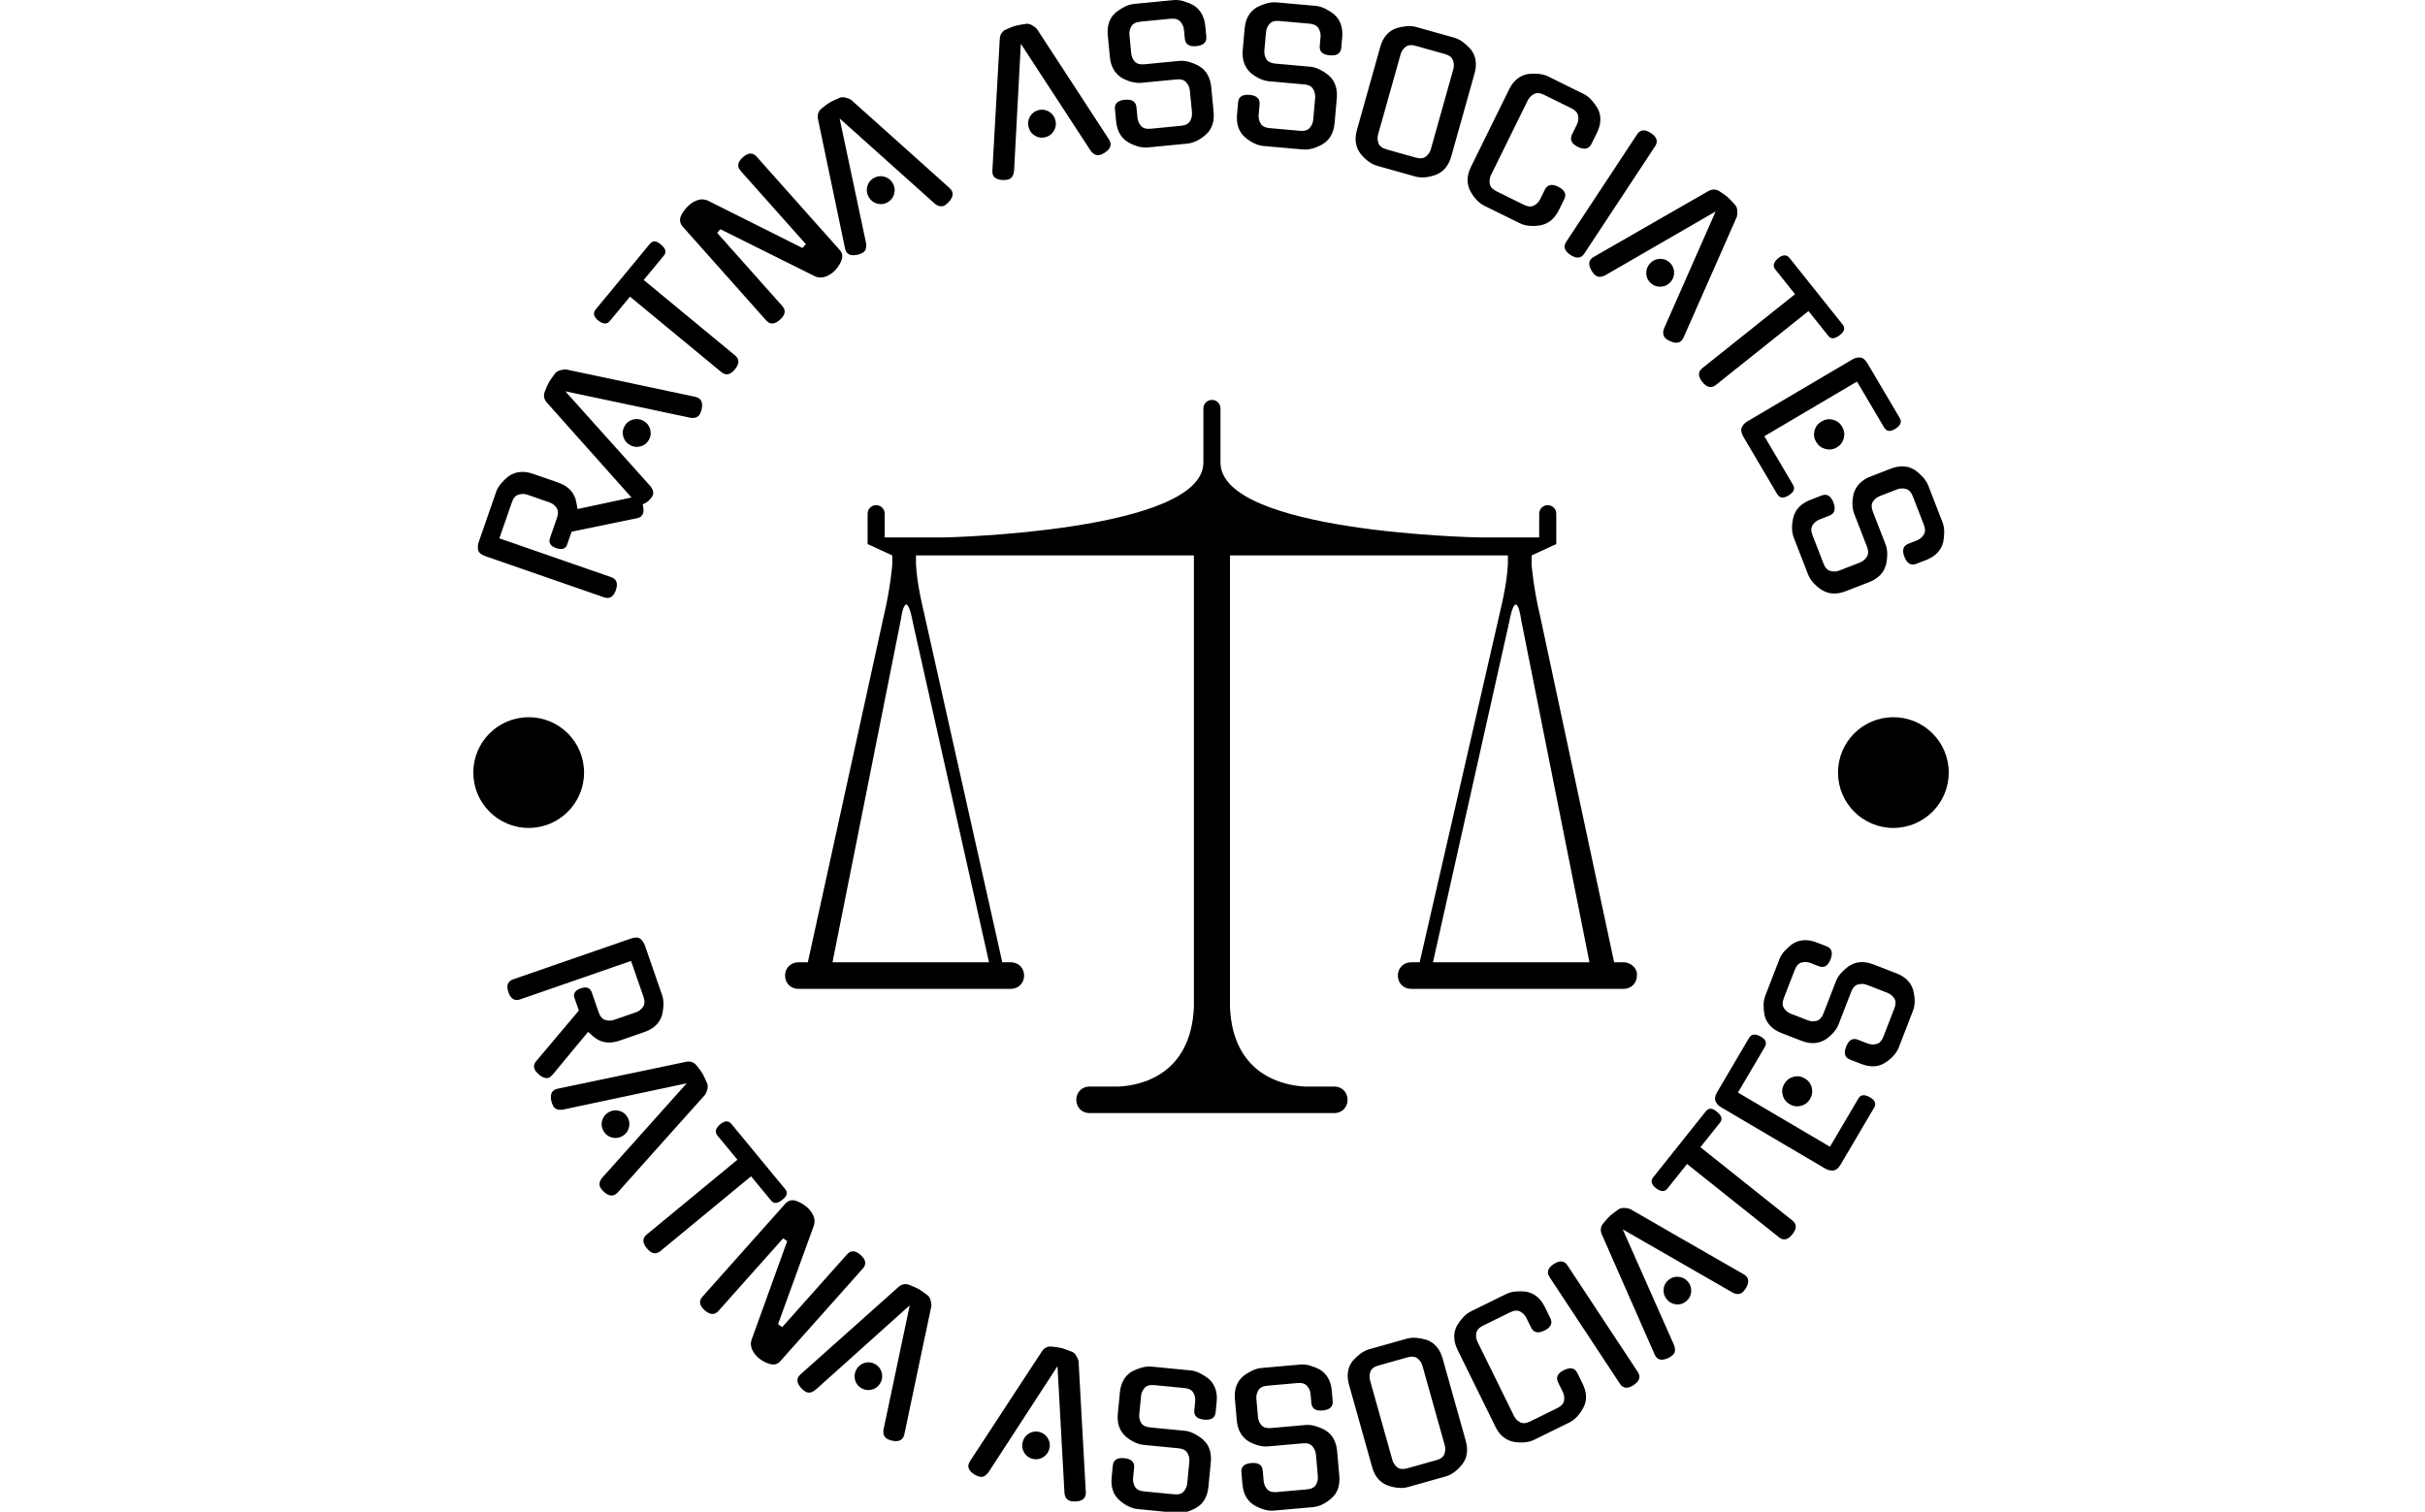 <svg xmlns="http://www.w3.org/2000/svg" version="1.1" xmlns:xlink="http://www.w3.org/1999/xlink" xmlns:svgjs="http://svgjs.dev/svgjs" width="2000" height="1247" viewBox="0 0 2000 1247"><g transform="matrix(1,0,0,1,-1.212,0.505)"><svg viewBox="0 0 396 247" data-background-color="#ffffff" preserveAspectRatio="xMidYMid meet" height="1247" width="2000" xmlns="http://www.w3.org/2000/svg" xmlns:xlink="http://www.w3.org/1999/xlink"><g id="tight-bounds" transform="matrix(1,0,0,1,0.24,-0.1)"><svg viewBox="0 0 395.52 247.2" height="247.2" width="395.52"><g><svg viewBox="0 0 395.52 247.2" height="247.2" width="395.52"><g><svg viewBox="0 0 395.52 247.2" height="247.2" width="395.52"><g><svg viewBox="0 0 395.52 247.2" height="247.2" width="395.52"><g><svg viewBox="0 0 395.52 247.2" height="247.2" width="395.52"><g><svg viewBox="0 0 395.52 247.2" height="247.2" width="395.52"><g transform="matrix(1,0,0,1,128.175,65.334)"><svg viewBox="0 0 139.17 116.531" height="116.531" width="139.17"><g><svg xmlns="http://www.w3.org/2000/svg" xmlns:xlink="http://www.w3.org/1999/xlink" version="1.1" x="0" y="0" viewBox="5.1 12.4 89.81 75.2" enable-background="new 0 0 100 100" xml:space="preserve" height="116.531" width="139.17" class="icon-n$-0" data-fill-palette-color="accent" id="n$-0"><path d="M93.5 71.7h-1l-7.8-36.5c-0.7-2.9-0.9-5.4-0.9-5.4v-1l2.6-1.2v-3.2h0c0-0.5-0.4-0.9-0.9-0.9-0.5 0-0.9 0.4-0.9 0.9h0v2.5c0 0-2.1 0-6.4 0 0 0-27.2-0.5-27.2-7.9l0-5.7c0 0 0 0 0 0 0-0.5-0.4-0.9-0.9-0.9 0 0 0 0 0 0s0 0 0 0c-0.5 0-0.9 0.4-0.9 0.9 0 0 0 0 0 0l0 5.7c0 7.3-27.2 7.9-27.2 7.9-4.3 0-6.4 0-6.4 0v-2.5h0c0-0.5-0.4-0.9-0.9-0.9-0.5 0-0.9 0.4-0.9 0.9h0v3.2l2.6 1.2v1c0 0-0.2 2.5-0.9 5.4L7.5 71.7h-1c-0.8 0-1.4 0.6-1.4 1.4 0 0.8 0.6 1.4 1.4 1.4h22.4c0.8 0 1.4-0.6 1.4-1.4 0-0.8-0.6-1.4-1.4-1.4H28l-8.4-37.5c-0.7-3-0.7-4.6-0.7-4.6v-0.8h29.3v47.6h0c-0.3 7.3-5.8 8.3-7.9 8.4h-3.1 0c-0.8 0-1.4 0.6-1.4 1.4 0 0.8 0.6 1.4 1.4 1.4h0 25.8 0c0.8 0 1.4-0.6 1.4-1.4 0-0.8-0.6-1.4-1.4-1.4h0-3.1c-2.1-0.1-7.6-1.1-7.9-8.4h0V28.8h29.3v0.8c0 0 0 1.6-0.7 4.6L72 71.7h-0.9c-0.8 0-1.4 0.6-1.4 1.4 0 0.8 0.6 1.4 1.4 1.4h22.4c0.8 0 1.4-0.6 1.4-1.4C95 72.4 94.3 71.7 93.5 71.7zM26.6 71.7H10.1l7.2-36.1c0 0 0.5-3.9 1.3 0.4L26.6 71.7zM73.4 71.7L81.4 36c0.8-4.3 1.3-0.4 1.3-0.4l7.2 36.1H73.4z" fill="#000000" data-fill-palette-color="accent"></path></svg></g></svg></g><path d="M87.49 173.415L94.485 165.107 93.743 162.967C93.634 162.651 93.675 162.361 93.866 162.097 94.051 161.835 94.358 161.63 94.788 161.481V161.481C95.728 161.155 96.333 161.381 96.602 162.157V162.157L97.73 165.414C97.966 166.096 98.328 166.508 98.816 166.65 99.305 166.798 99.781 166.793 100.241 166.633V166.633L103.83 165.39C104.291 165.231 104.668 164.941 104.96 164.521 105.256 164.108 105.285 163.561 105.049 162.879V162.879L103.016 157.009 84.884 163.289C83.994 163.598 83.359 163.206 82.981 162.114V162.114C82.603 161.022 82.859 160.321 83.749 160.013V160.013L103.017 153.339C103.686 153.107 104.19 153.123 104.529 153.388 104.87 153.658 105.124 154.034 105.29 154.513V154.513L108.091 162.599C108.259 163.085 108.332 163.622 108.31 164.21 108.287 164.797 108.201 165.386 108.051 165.975V165.975L108.042 165.946C107.856 166.555 107.525 167.087 107.046 167.542 106.574 167.996 105.966 168.351 105.221 168.609V168.609L101.168 170.013C99.666 170.534 98.368 170.421 97.276 169.675V169.675C97.061 169.524 96.847 169.354 96.633 169.166 96.428 168.983 96.217 168.791 95.999 168.591V168.591L90.202 175.583C90.134 175.67 90.033 175.768 89.902 175.878 89.776 175.985 89.666 176.055 89.571 176.088V176.088C89.123 176.243 88.588 176.075 87.965 175.583V175.583L87.994 175.574C87.586 175.234 87.331 174.916 87.228 174.619V174.619C87.082 174.196 87.175 173.782 87.508 173.377V173.377ZM98.234 192.502L112.105 176.998 91.766 181.322 91.792 181.307C91.477 181.35 91.189 181.332 90.927 181.252 90.667 181.163 90.463 180.991 90.316 180.737V180.737C90.236 180.598 90.17 180.458 90.12 180.318 90.069 180.177 90.023 180.03 89.981 179.877V179.877L89.996 179.903C89.74 178.755 90.076 178.082 91.004 177.884V177.884L112.017 173.484C112.335 173.408 112.649 173.423 112.958 173.53 113.266 173.637 113.522 173.825 113.724 174.094V174.094C113.943 174.353 114.143 174.611 114.323 174.87 114.509 175.125 114.646 175.327 114.733 175.478V175.478C114.82 175.628 114.928 175.848 115.056 176.136 115.19 176.421 115.323 176.718 115.456 177.028V177.028C115.558 177.285 115.567 177.592 115.481 177.951 115.395 178.309 115.275 178.61 115.123 178.853V178.853C112.755 181.496 110.368 184.162 107.964 186.849 105.569 189.539 103.187 192.206 100.819 194.849V194.849C100.176 195.538 99.425 195.494 98.567 194.717V194.717C98.455 194.604 98.356 194.5 98.269 194.403 98.182 194.307 98.099 194.189 98.019 194.05V194.05C97.881 193.813 97.834 193.551 97.876 193.264 97.928 192.98 98.056 192.721 98.26 192.487V192.487ZM101.604 185.62V185.62C101.06 185.935 100.487 186.012 99.885 185.851 99.283 185.69 98.824 185.338 98.51 184.794V184.794C98.195 184.251 98.122 183.684 98.289 183.093 98.454 182.496 98.807 182.041 99.351 181.726V181.726C99.894 181.412 100.466 181.332 101.065 181.487 101.661 181.636 102.116 181.983 102.43 182.526V182.526C102.745 183.07 102.821 183.643 102.661 184.245 102.5 184.848 102.148 185.306 101.604 185.62ZM122.622 192.191L107.795 204.419C107.074 205.014 106.339 204.858 105.591 203.951V203.951C104.851 203.055 104.842 202.309 105.563 201.714V201.714L120.39 189.485 117.119 185.519C116.669 184.973 116.815 184.368 117.557 183.704V183.704C118.314 183.079 118.931 183.055 119.407 183.632V183.632L128.187 194.277C128.659 194.849 128.503 195.432 127.72 196.026V196.026C126.952 196.659 126.345 196.705 125.899 196.164V196.164ZM127.707 216.836L138.291 204.954C138.918 204.251 139.662 204.283 140.525 205.052V205.052C141.388 205.821 141.506 206.557 140.88 207.26V207.26L127.377 222.419C126.919 222.933 126.314 223.065 125.562 222.815V222.815L125.584 222.835C125.261 222.726 124.94 222.584 124.623 222.408 124.31 222.237 124.029 222.04 123.779 221.818V221.818C123.59 221.649 123.408 221.452 123.234 221.225 123.061 221.008 122.92 220.78 122.811 220.54 122.698 220.296 122.626 220.035 122.596 219.757 122.566 219.48 122.599 219.201 122.696 218.921V218.921L128.521 202.786 127.862 202.32 117.292 214.187C116.665 214.891 115.913 214.851 115.035 214.069V214.069C114.172 213.301 114.054 212.565 114.68 211.861V211.861L128.163 196.724C128.701 196.121 129.325 195.952 130.036 196.219V196.219C130.684 196.456 131.279 196.816 131.823 197.301V197.301C132.202 197.638 132.518 198.058 132.769 198.559 133.02 199.06 133.059 199.614 132.886 200.22V200.22L127.026 216.35ZM144.245 233.626L148.54 213.271 133.064 227.159 133.079 227.133C132.828 227.327 132.569 227.455 132.302 227.517 132.032 227.569 131.77 227.522 131.516 227.375V227.375C131.377 227.294 131.251 227.206 131.137 227.109 131.023 227.012 130.909 226.908 130.797 226.797V226.797L130.823 226.812C130.028 225.943 129.984 225.192 130.69 224.559V224.559L146.711 210.269C146.949 210.044 147.229 209.901 147.55 209.839 147.871 209.778 148.186 209.814 148.495 209.946V209.946C148.814 210.062 149.117 210.186 149.402 210.32 149.69 210.449 149.91 210.556 150.06 210.643V210.643C150.21 210.73 150.413 210.867 150.668 211.053 150.927 211.233 151.19 211.424 151.459 211.626V211.626C151.676 211.798 151.837 212.061 151.941 212.414 152.045 212.768 152.092 213.088 152.08 213.374V213.374C151.346 216.846 150.606 220.347 149.862 223.875 149.126 227.401 148.391 230.9 147.656 234.372V234.372C147.442 235.29 146.769 235.626 145.638 235.381V235.381C145.485 235.338 145.346 235.297 145.223 235.257 145.1 235.216 144.969 235.156 144.83 235.076V235.076C144.593 234.939 144.421 234.735 144.315 234.465 144.218 234.193 144.199 233.904 144.26 233.6V233.6ZM143.736 225.981V225.981C143.421 226.524 142.963 226.877 142.36 227.037 141.758 227.198 141.185 227.122 140.641 226.807V226.807C140.098 226.493 139.751 226.038 139.602 225.442 139.447 224.843 139.527 224.272 139.841 223.728V223.728C140.155 223.185 140.611 222.831 141.207 222.666 141.798 222.499 142.365 222.572 142.909 222.887V222.887C143.453 223.201 143.805 223.659 143.966 224.262 144.127 224.864 144.05 225.437 143.735 225.981ZM173.819 243.989L172.678 223.217 161.342 240.649 161.35 240.62C161.157 240.873 160.94 241.063 160.698 241.192 160.452 241.313 160.186 241.335 159.902 241.259V241.259C159.748 241.218 159.603 241.165 159.468 241.101 159.332 241.038 159.196 240.967 159.058 240.888V240.888L159.087 240.896C158.094 240.264 157.857 239.55 158.374 238.755V238.755L170.132 220.793C170.303 220.514 170.536 220.303 170.83 220.16 171.124 220.018 171.438 219.97 171.771 220.018V220.018C172.109 220.046 172.433 220.088 172.743 220.143 173.055 220.192 173.295 220.239 173.463 220.284V220.284C173.631 220.329 173.862 220.408 174.156 220.522 174.453 220.629 174.757 220.745 175.069 220.87V220.87C175.324 220.979 175.547 221.191 175.739 221.506 175.932 221.82 176.06 222.117 176.123 222.397V222.397C176.316 225.94 176.511 229.513 176.709 233.113 176.915 236.709 177.115 240.279 177.307 243.823V243.823C177.338 244.765 176.776 245.264 175.62 245.321V245.321C175.461 245.32 175.317 245.316 175.187 245.309 175.058 245.302 174.915 245.278 174.761 245.237V245.237C174.496 245.166 174.277 245.014 174.105 244.781 173.94 244.543 173.847 244.269 173.827 243.96V243.96ZM171.34 236.738V236.738C171.178 237.345 170.827 237.804 170.287 238.116 169.747 238.428 169.174 238.503 168.567 238.34V238.34C167.961 238.178 167.508 237.829 167.209 237.292 166.904 236.754 166.832 236.182 166.994 235.575V235.575C167.157 234.968 167.505 234.508 168.038 234.195 168.565 233.879 169.132 233.803 169.738 233.965V233.965C170.345 234.128 170.804 234.479 171.116 235.019 171.428 235.558 171.503 236.132 171.34 236.738ZM187.813 233.22L193.468 233.768C193.974 233.817 194.488 233.977 195.012 234.25 195.537 234.515 196.038 234.849 196.516 235.251V235.251L196.486 235.248C196.957 235.65 197.3 236.166 197.514 236.797 197.728 237.429 197.797 238.134 197.721 238.912V238.912L197.333 242.921C197.18 244.504 196.54 245.633 195.414 246.309V246.309C194.866 246.632 194.316 246.87 193.764 247.025 193.205 247.179 192.673 247.231 192.168 247.182V247.182L185.785 246.564C185.273 246.514 184.758 246.36 184.239 246.102 183.727 245.844 183.233 245.504 182.757 245.082V245.082C181.782 244.202 181.371 242.971 181.525 241.389V241.389L181.712 239.454C181.801 238.536 182.421 238.133 183.571 238.245V238.245C184.741 238.358 185.282 238.874 185.193 239.791V239.791L185.028 241.497C184.979 242.002 185.081 242.475 185.333 242.916 185.586 243.35 186.075 243.602 186.8 243.672V243.672L191.717 244.149C192.442 244.219 192.97 244.065 193.302 243.688 193.635 243.304 193.825 242.86 193.874 242.354V242.354L194.218 238.814C194.265 238.322 194.163 237.852 193.911 237.405 193.659 236.957 193.171 236.699 192.446 236.628V236.628L186.801 236.081C185.784 235.983 184.773 235.509 183.768 234.66V234.66C182.796 233.74 182.385 232.509 182.535 230.966V230.966L182.872 227.486C182.948 226.701 183.151 226.026 183.481 225.461 183.812 224.889 184.248 224.441 184.789 224.118V224.118L184.759 224.115C185.304 223.832 185.859 223.611 186.425 223.451 186.99 223.291 187.529 223.236 188.041 223.285V223.285L194.424 223.904C194.93 223.953 195.445 224.11 195.969 224.376 196.494 224.641 196.996 224.965 197.476 225.347V225.347L197.446 225.344C197.915 225.766 198.257 226.289 198.472 226.914 198.687 227.532 198.756 228.233 198.68 229.018V229.018L198.513 230.743C198.424 231.661 197.795 232.063 196.624 231.949V231.949C195.474 231.838 194.943 231.323 195.032 230.406V230.406L195.175 228.94C195.222 228.454 195.119 227.991 194.866 227.551 194.614 227.11 194.125 226.855 193.4 226.785V226.785L188.483 226.308C187.758 226.238 187.23 226.395 186.897 226.778 186.565 227.162 186.375 227.597 186.328 228.082V228.082L186.038 231.074C185.989 231.58 186.091 232.046 186.345 232.473 186.599 232.901 187.088 233.149 187.813 233.22ZM207.571 233.321L213.231 232.819C213.736 232.774 214.272 232.838 214.837 233.009 215.401 233.173 215.955 233.409 216.499 233.717V233.717L216.469 233.719C217.006 234.027 217.438 234.472 217.764 235.053 218.091 235.634 218.289 236.314 218.358 237.093V237.093L218.713 241.105C218.854 242.689 218.433 243.917 217.45 244.788V244.788C216.971 245.206 216.474 245.542 215.96 245.796 215.44 246.05 214.926 246.199 214.421 246.244V246.244L208.033 246.81C207.52 246.856 206.985 246.799 206.428 246.641 205.878 246.482 205.33 246.238 204.784 245.911V245.911C203.664 245.226 203.033 244.091 202.893 242.508V242.508L202.721 240.571C202.64 239.653 203.175 239.143 204.326 239.041V239.041C205.497 238.937 206.123 239.344 206.205 240.263V240.263L206.356 241.969C206.401 242.475 206.588 242.921 206.917 243.308 207.246 243.688 207.773 243.846 208.498 243.781V243.781L213.419 243.345C214.145 243.281 214.636 243.033 214.892 242.601 215.149 242.162 215.254 241.69 215.209 241.185V241.185L214.895 237.641C214.852 237.149 214.665 236.706 214.335 236.313 214.005 235.919 213.477 235.755 212.752 235.819V235.819L207.103 236.32C206.085 236.41 205.004 236.131 203.86 235.481V235.481C202.736 234.756 202.105 233.621 201.968 232.077V232.077L201.66 228.594C201.59 227.809 201.665 227.108 201.886 226.491 202.106 225.868 202.452 225.348 202.924 224.931V224.931L202.894 224.933C203.377 224.555 203.882 224.235 204.409 223.974 204.936 223.713 205.455 223.56 205.968 223.514V223.514L212.356 222.948C212.861 222.903 213.396 222.963 213.961 223.127 214.525 223.292 215.079 223.518 215.62 223.805V223.805L215.591 223.808C216.129 224.136 216.562 224.587 216.888 225.162 217.213 225.73 217.41 226.406 217.48 227.192V227.192L217.633 228.918C217.714 229.837 217.169 230.348 215.998 230.451V230.451C214.847 230.553 214.231 230.145 214.149 229.227V229.227L214.019 227.76C213.976 227.274 213.79 226.838 213.461 226.451 213.131 226.065 212.604 225.903 211.879 225.968V225.968L206.958 226.404C206.233 226.468 205.742 226.72 205.486 227.158 205.23 227.597 205.123 228.059 205.166 228.545V228.545L205.432 231.539C205.476 232.045 205.663 232.484 205.991 232.857 206.319 233.231 206.846 233.385 207.571 233.321ZM223.597 220.448L229.771 218.715C230.26 218.577 230.797 218.538 231.382 218.595 231.968 218.653 232.553 218.773 233.138 218.956V218.956L233.109 218.964C233.699 219.187 234.207 219.551 234.634 220.056 235.058 220.554 235.377 221.183 235.59 221.941V221.941L239.365 235.39C239.795 236.921 239.607 238.205 238.803 239.243V239.243C238.408 239.742 237.982 240.163 237.524 240.507 237.059 240.853 236.582 241.094 236.093 241.231V241.231L229.919 242.965C229.423 243.104 228.89 243.146 228.32 243.091 227.743 243.038 227.156 242.901 226.56 242.68V242.68C225.967 242.444 225.459 242.083 225.039 241.598 224.62 241.119 224.298 240.48 224.074 239.683V239.683L220.299 226.234C220.086 225.475 220.031 224.773 220.134 224.126 220.235 223.473 220.479 222.898 220.867 222.401V222.401L220.848 222.406C221.246 221.947 221.68 221.541 222.15 221.187 222.619 220.833 223.102 220.587 223.597 220.448ZM229.818 239.902L234.575 238.567C235.276 238.37 235.713 238.036 235.885 237.564 236.056 237.086 236.073 236.602 235.936 236.113V236.113L232.293 223.138C232.161 222.668 231.898 222.274 231.503 221.954 231.108 221.635 230.56 221.574 229.859 221.771V221.771L225.103 223.106C224.402 223.303 223.966 223.64 223.795 224.118 223.624 224.597 223.604 225.07 223.736 225.54V225.54L227.379 238.516C227.516 239.004 227.782 239.408 228.177 239.728 228.57 240.041 229.117 240.099 229.818 239.902ZM257.598 224.323L258.456 226.067C259.158 227.494 259.208 228.791 258.606 229.958V229.958C258.31 230.521 257.967 231.013 257.579 231.435 257.185 231.86 256.76 232.184 256.305 232.408V232.408L250.551 235.24C250.089 235.467 249.573 235.605 249.002 235.656 248.425 235.709 247.823 235.681 247.197 235.572V235.572C246.57 235.449 246.006 235.187 245.503 234.786 245.004 234.392 244.571 233.823 244.205 233.08V233.08L238.038 220.547C237.69 219.839 237.508 219.158 237.491 218.504 237.471 217.844 237.607 217.234 237.897 216.674V216.674L237.879 216.683C238.187 216.159 238.54 215.68 238.937 215.246 239.334 214.813 239.763 214.482 240.225 214.255V214.255L245.979 211.424C246.435 211.2 246.955 211.063 247.541 211.013 248.127 210.962 248.724 210.974 249.333 211.046V211.046L249.306 211.06C249.927 211.171 250.493 211.436 251.004 211.855 251.513 212.267 251.941 212.827 252.289 213.534V213.534L253.182 215.35C253.598 216.196 253.279 216.878 252.224 217.397V217.397C251.187 217.907 250.46 217.74 250.045 216.895V216.895L249.266 215.312C249.051 214.875 248.72 214.535 248.273 214.293 247.826 214.051 247.277 214.091 246.623 214.412V214.412L242.191 216.594C241.537 216.915 241.17 217.326 241.089 217.828 241.009 218.329 241.076 218.799 241.291 219.236V219.236L247.242 231.329C247.466 231.784 247.801 232.133 248.248 232.375 248.691 232.611 249.24 232.568 249.893 232.247V232.247L254.326 230.065C254.979 229.744 255.347 229.336 255.431 228.84 255.512 228.339 255.441 227.86 255.216 227.405V227.405L254.46 225.867C254.053 225.04 254.368 224.371 255.405 223.861V223.861C256.46 223.342 257.191 223.496 257.598 224.323ZM255.987 206.744L267.476 224.158C267.994 224.944 267.763 225.661 266.782 226.308V226.308C265.817 226.945 265.075 226.87 264.557 226.083V226.083L253.068 208.67C252.549 207.883 252.772 207.172 253.737 206.536V206.536C254.718 205.888 255.468 205.958 255.987 206.744ZM283.049 211.234L265.017 200.86 273.444 219.87 273.424 219.848C273.531 220.147 273.572 220.433 273.548 220.706 273.515 220.978 273.389 221.213 273.17 221.409V221.409C273.051 221.517 272.928 221.609 272.801 221.688 272.674 221.766 272.539 221.842 272.398 221.915V221.915L272.421 221.895C271.349 222.382 270.622 222.192 270.237 221.324V221.324L261.596 201.672C261.456 201.376 261.406 201.066 261.447 200.742 261.488 200.417 261.619 200.129 261.841 199.876V199.876C262.049 199.608 262.261 199.359 262.477 199.129 262.688 198.894 262.858 198.719 262.987 198.603V198.603C263.116 198.487 263.309 198.336 263.564 198.151 263.816 197.961 264.079 197.769 264.354 197.575V197.575C264.585 197.422 264.884 197.351 265.253 197.361 265.621 197.371 265.94 197.426 266.209 197.525V197.525C269.284 199.297 272.384 201.082 275.51 202.88 278.636 204.668 281.737 206.448 284.812 208.22V208.22C285.619 208.708 285.731 209.452 285.148 210.452V210.452C285.06 210.584 284.978 210.703 284.902 210.808 284.825 210.912 284.727 211.018 284.608 211.126V211.126C284.405 211.309 284.158 211.409 283.869 211.427 283.58 211.435 283.3 211.364 283.028 211.212V211.212ZM275.62 209.357V209.357C276.04 209.824 276.233 210.368 276.2 210.991 276.167 211.614 275.917 212.135 275.45 212.555V212.555C274.983 212.975 274.443 213.163 273.831 213.121 273.213 213.084 272.694 212.832 272.274 212.365V212.365C271.855 211.898 271.659 211.355 271.687 210.737 271.71 210.123 271.955 209.607 272.422 209.187V209.187C272.889 208.767 273.434 208.573 274.056 208.607 274.679 208.64 275.2 208.89 275.62 209.357ZM277.708 187.436L292.736 199.417C293.468 200 293.467 200.751 292.734 201.67V201.67C292.009 202.579 291.281 202.742 290.55 202.159V202.159L275.522 190.179 272.318 194.198C271.876 194.752 271.254 194.734 270.451 194.145V194.145C269.683 193.533 269.532 192.934 269.999 192.349V192.349L278.6 181.56C279.062 180.98 279.665 181.012 280.407 181.656V181.656C281.186 182.276 281.356 182.861 280.919 183.409V183.409ZM306.077 180.988L300.616 190.262C300.246 190.889 299.836 191.217 299.385 191.246 298.933 191.275 298.515 191.176 298.129 190.949V190.949L281.042 180.885C280.651 180.655 280.364 180.339 280.182 179.937 280 179.535 280.094 179.02 280.464 178.393V178.393L285.655 169.577C286.025 168.95 286.643 168.868 287.509 169.332V169.332C288.387 169.803 288.621 170.386 288.211 171.083V171.083L283.838 178.508 298.87 187.361 303.513 179.478C303.882 178.851 304.487 178.772 305.326 179.243V179.243C306.227 179.728 306.477 180.309 306.077 180.988ZM294.759 176.195V176.195C295.352 176.544 295.731 177.046 295.895 177.702 296.054 178.353 295.959 178.976 295.61 179.568V179.568C295.271 180.144 294.781 180.515 294.141 180.68 293.492 180.848 292.871 180.758 292.278 180.409V180.409C291.691 180.063 291.313 179.565 291.145 178.916 290.979 178.276 291.066 177.668 291.405 177.092V177.092C291.754 176.499 292.252 176.114 292.899 175.937 293.552 175.763 294.172 175.849 294.759 176.195ZM297.81 165.578L299.862 160.28C300.045 159.807 300.339 159.355 300.742 158.923 301.139 158.49 301.596 158.097 302.112 157.745V157.745L302.101 157.773C302.614 157.428 303.204 157.237 303.87 157.201 304.535 157.165 305.233 157.289 305.962 157.571V157.571L309.718 159.026C311.2 159.6 312.116 160.52 312.463 161.787V161.787C312.626 162.401 312.708 162.995 312.708 163.568 312.706 164.148 312.613 164.674 312.43 165.148V165.148L310.114 171.128C309.928 171.608 309.641 172.062 309.252 172.492 308.866 172.916 308.406 173.3 307.871 173.644V173.644C306.761 174.346 305.465 174.41 303.982 173.836V173.836L302.169 173.134C301.31 172.801 301.089 172.096 301.506 171.018V171.018C301.931 169.922 302.573 169.54 303.432 169.873V169.873L305.03 170.492C305.504 170.675 305.986 170.704 306.479 170.58 306.965 170.453 307.34 170.05 307.603 169.371V169.371L309.387 164.764C309.65 164.085 309.644 163.535 309.37 163.114 309.09 162.69 308.713 162.387 308.24 162.203V162.203L304.923 160.919C304.462 160.74 303.982 160.712 303.484 160.834 302.985 160.956 302.604 161.357 302.341 162.036V162.036L300.293 167.325C299.924 168.278 299.195 169.124 298.106 169.863V169.863C296.959 170.55 295.663 170.614 294.218 170.054V170.054L290.957 168.791C290.221 168.507 289.626 168.129 289.171 167.659 288.709 167.187 288.395 166.646 288.23 166.038V166.038L288.219 166.066C288.093 165.465 288.03 164.871 288.028 164.283 288.027 163.695 288.119 163.161 288.305 162.682V162.682L290.621 156.701C290.804 156.228 291.094 155.774 291.491 155.341 291.888 154.907 292.336 154.511 292.833 154.152V154.152L292.822 154.18C293.354 153.842 293.95 153.653 294.61 153.615 295.263 153.574 295.957 153.696 296.692 153.981V153.981L298.309 154.607C299.168 154.94 299.386 155.655 298.961 156.751V156.751C298.544 157.829 297.906 158.201 297.046 157.868V157.868L295.672 157.336C295.218 157.16 294.744 157.134 294.252 157.259 293.759 157.383 293.382 157.785 293.119 158.464V158.464L291.335 163.071C291.072 163.75 291.08 164.301 291.36 164.725 291.64 165.148 292.008 165.448 292.462 165.624V165.624L295.266 166.71C295.739 166.893 296.216 166.92 296.696 166.791 297.176 166.662 297.547 166.258 297.81 165.579Z" fill="#000000" data-fill-palette-color="primary"></path><path d="M104.015 84.665L93.299 86.876 92.55 89.034C92.44 89.35 92.227 89.555 91.912 89.651 91.598 89.74 91.226 89.71 90.797 89.561V89.561C89.844 89.23 89.505 88.67 89.778 87.882V87.882L90.915 84.606C91.154 83.918 91.125 83.367 90.83 82.954 90.538 82.534 90.158 82.243 89.691 82.081V82.081L86.084 80.83C85.617 80.668 85.139 80.661 84.649 80.809 84.155 80.949 83.789 81.363 83.55 82.05V82.05L81.5 87.958 99.761 94.294C100.657 94.605 100.914 95.313 100.531 96.417V96.417C100.15 97.515 99.511 97.909 98.615 97.598V97.598L79.208 90.864C78.539 90.632 78.15 90.306 78.041 89.886 77.941 89.463 77.975 89.008 78.144 88.522V88.522L80.972 80.371C81.138 79.891 81.413 79.425 81.797 78.971 82.187 78.519 82.624 78.105 83.108 77.729V77.729L83.099 77.757C83.621 77.394 84.21 77.182 84.868 77.12 85.535 77.054 86.24 77.15 86.985 77.409V77.409L91.074 78.828C92.583 79.351 93.537 80.248 93.938 81.519V81.519C94.011 81.777 94.074 82.043 94.128 82.316 94.179 82.596 94.225 82.88 94.266 83.17V83.17L103.213 81.258C103.328 81.234 103.47 81.22 103.642 81.216 103.807 81.209 103.936 81.223 104.031 81.255V81.255C104.479 81.411 104.798 81.879 104.987 82.658V82.658L104.958 82.648C105.074 83.17 105.081 83.578 104.978 83.875V83.875C104.829 84.304 104.495 84.574 103.976 84.684V84.684ZM112.775 68.27L92.277 63.933 106.255 79.524 106.229 79.509C106.423 79.76 106.552 80.024 106.615 80.3 106.673 80.573 106.629 80.837 106.481 81.091V81.091C106.401 81.23 106.31 81.355 106.207 81.465 106.107 81.585 106.001 81.701 105.889 81.814V81.814L105.904 81.788C105.032 82.587 104.278 82.629 103.643 81.913V81.913L89.255 65.771C89.033 65.527 88.889 65.243 88.822 64.919 88.761 64.598 88.797 64.282 88.93 63.973V63.973C89.045 63.654 89.167 63.35 89.296 63.062 89.434 62.771 89.546 62.551 89.633 62.4V62.4C89.723 62.244 89.859 62.037 90.039 61.779 90.229 61.518 90.425 61.253 90.627 60.984V60.984C90.799 60.768 91.062 60.607 91.415 60.503 91.775 60.403 92.1 60.355 92.39 60.361V60.361C95.888 61.106 99.412 61.852 102.964 62.597 106.516 63.343 110.039 64.091 113.534 64.842V64.842C114.461 65.055 114.799 65.729 114.55 66.866V66.866C114.504 67.025 114.461 67.166 114.421 67.289 114.386 67.416 114.328 67.549 114.248 67.687V67.687C114.111 67.924 113.904 68.094 113.628 68.197 113.347 68.296 113.054 68.316 112.749 68.255V68.255ZM105.08 68.78V68.78C105.629 69.098 105.984 69.558 106.144 70.161 106.307 70.772 106.231 71.35 105.916 71.893V71.893C105.598 72.442 105.137 72.792 104.532 72.944 103.933 73.098 103.358 73.017 102.809 72.698V72.698C102.266 72.384 101.91 71.926 101.74 71.326 101.57 70.726 101.645 70.151 101.963 69.602V69.602C102.278 69.059 102.741 68.706 103.352 68.543 103.961 68.386 104.537 68.465 105.08 68.78ZM105.084 45.746L120.011 58.074C120.743 58.678 120.732 59.436 119.979 60.347V60.347C119.235 61.249 118.497 61.397 117.765 60.793V60.793L102.838 48.466 99.539 52.461C99.084 53.012 98.458 52.984 97.659 52.377V52.377C96.897 51.747 96.756 51.141 97.237 50.559V50.559L106.087 39.843C106.563 39.266 107.17 39.308 107.907 39.968V39.968C108.679 40.606 108.84 41.198 108.389 41.744V41.744ZM131.579 39.898L120.92 27.922C120.29 27.213 120.409 26.472 121.277 25.7V25.7C122.15 24.922 122.902 24.888 123.533 25.597V25.597L137.129 40.874C137.586 41.388 137.645 42.007 137.305 42.73V42.73L137.327 42.71C137.186 43.023 137.01 43.328 136.799 43.623 136.587 43.918 136.355 44.179 136.1 44.406V44.406C135.91 44.575 135.693 44.732 135.448 44.879 135.212 45.026 134.967 45.142 134.711 45.226 134.451 45.306 134.181 45.344 133.902 45.342 133.623 45.34 133.348 45.277 133.076 45.152V45.152L117.612 37.452 117.08 38.046 127.719 50C128.349 50.709 128.22 51.458 127.332 52.249V52.249C126.464 53.022 125.714 53.054 125.084 52.345V52.345L111.508 37.09C110.97 36.486 110.873 35.844 111.215 35.164V35.164C111.536 34.539 111.968 33.984 112.512 33.5V33.5C112.896 33.158 113.351 32.891 113.878 32.7 114.41 32.504 114.969 32.529 115.556 32.776V32.776L131.018 40.518ZM152.69 33.326L137.084 19.347 141.428 39.831 141.413 39.805C141.456 40.119 141.436 40.412 141.353 40.684 141.268 40.949 141.097 41.155 140.843 41.302V41.302C140.704 41.383 140.563 41.445 140.419 41.49 140.272 41.543 140.123 41.591 139.97 41.633V41.633L139.996 41.618C138.841 41.876 138.166 41.537 137.972 40.6V40.6L133.547 19.434C133.476 19.112 133.493 18.794 133.597 18.479 133.704 18.171 133.892 17.915 134.161 17.714V17.714C134.421 17.495 134.678 17.292 134.933 17.106 135.197 16.923 135.405 16.787 135.555 16.7V16.7C135.711 16.61 135.932 16.498 136.217 16.364 136.512 16.233 136.813 16.101 137.123 15.969V15.969C137.38 15.866 137.688 15.858 138.046 15.944 138.408 16.036 138.713 16.157 138.961 16.307V16.307C141.622 18.697 144.306 21.1 147.014 23.517 149.721 25.934 152.402 28.339 155.057 30.732V30.732C155.755 31.378 155.712 32.132 154.929 32.993V32.993C154.81 33.108 154.702 33.209 154.606 33.296 154.512 33.388 154.396 33.474 154.258 33.554V33.554C154.02 33.691 153.757 33.736 153.466 33.687 153.173 33.633 152.909 33.504 152.675 33.3V33.3ZM145.766 29.931V29.931C146.083 30.48 146.161 31.056 146 31.659 145.836 32.27 145.482 32.733 144.939 33.047V33.047C144.389 33.364 143.814 33.438 143.214 33.267 142.618 33.103 142.161 32.746 141.844 32.196V32.196C141.53 31.652 141.449 31.078 141.601 30.473 141.753 29.869 142.104 29.408 142.653 29.09V29.09C143.197 28.776 143.775 28.701 144.386 28.865 144.992 29.032 145.452 29.387 145.766 29.931ZM178.14 24.691L166.69 7.145 165.576 28.055 165.568 28.026C165.528 28.341 165.433 28.619 165.283 28.859 165.131 29.093 164.913 29.249 164.63 29.325V29.325C164.475 29.366 164.322 29.39 164.171 29.395 164.016 29.409 163.859 29.417 163.7 29.418V29.418L163.729 29.41C162.547 29.36 161.984 28.857 162.039 27.902V27.902L163.251 6.312C163.267 5.983 163.365 5.68 163.547 5.403 163.731 5.133 163.979 4.935 164.291 4.81V4.81C164.598 4.666 164.899 4.537 165.193 4.423 165.496 4.315 165.732 4.238 165.899 4.193V4.193C166.074 4.146 166.316 4.095 166.626 4.04 166.944 3.989 167.27 3.94 167.603 3.892V3.892C167.878 3.86 168.177 3.932 168.501 4.108 168.827 4.291 169.09 4.487 169.291 4.696V4.696C171.242 7.693 173.211 10.71 175.199 13.746 177.188 16.782 179.154 19.8 181.098 22.8V22.8C181.604 23.605 181.367 24.322 180.388 24.951V24.951C180.243 25.031 180.113 25.1 179.997 25.159 179.883 25.224 179.749 25.277 179.594 25.319V25.319C179.329 25.389 179.063 25.364 178.796 25.242 178.526 25.113 178.305 24.92 178.132 24.662V24.662ZM172.332 19.618V19.618C172.496 20.231 172.422 20.807 172.11 21.347 171.793 21.895 171.332 22.251 170.725 22.413V22.413C170.112 22.577 169.538 22.499 169.003 22.179 168.469 21.865 168.121 21.402 167.956 20.789V20.789C167.794 20.182 167.865 19.607 168.168 19.062 168.472 18.518 168.93 18.163 169.544 17.999V17.999C170.15 17.837 170.727 17.914 171.276 18.23 171.817 18.549 172.169 19.011 172.332 19.618ZM186.888 10.503L192.573 9.951C193.085 9.902 193.627 9.96 194.201 10.126 194.773 10.285 195.333 10.519 195.88 10.829V10.829L195.85 10.832C196.396 11.134 196.835 11.578 197.167 12.164 197.505 12.742 197.712 13.426 197.789 14.217V14.217L198.18 18.257C198.335 19.846 197.918 21.088 196.931 21.982V21.982C196.455 22.404 195.958 22.744 195.439 23.003 194.914 23.262 194.395 23.416 193.883 23.466V23.466L187.461 24.088C186.949 24.138 186.413 24.086 185.855 23.932 185.29 23.779 184.733 23.541 184.185 23.218V23.218C183.051 22.529 182.407 21.39 182.253 19.801V19.801L182.064 17.857C181.975 16.932 182.508 16.414 183.665 16.302V16.302C184.849 16.187 185.485 16.592 185.575 17.516V17.516L185.74 19.222C185.79 19.734 185.981 20.181 186.314 20.565 186.646 20.949 187.178 21.106 187.909 21.035V21.035L192.866 20.554C193.591 20.484 194.08 20.228 194.332 19.788 194.591 19.346 194.696 18.87 194.647 18.358V18.358L194.3 14.787C194.253 14.295 194.059 13.854 193.719 13.464 193.385 13.067 192.856 12.904 192.131 12.974V12.974L186.436 13.526C185.412 13.626 184.322 13.356 183.166 12.716V12.716C182.029 11.994 181.385 10.855 181.234 9.299V9.299L180.894 5.789C180.818 5.004 180.887 4.296 181.101 3.664 181.315 3.04 181.66 2.516 182.136 2.094V2.094L182.106 2.097C182.586 1.715 183.091 1.387 183.622 1.114 184.153 0.848 184.675 0.69 185.187 0.641V0.641L191.61 0.018C192.122-0.032 192.664 0.023 193.236 0.182 193.81 0.348 194.368 0.572 194.912 0.855V0.855L194.882 0.858C195.431 1.181 195.87 1.628 196.201 2.2 196.539 2.778 196.746 3.459 196.822 4.244V4.244L196.99 5.979C197.08 6.904 196.533 7.423 195.349 7.538V7.538C194.192 7.65 193.569 7.244 193.479 6.32V6.32L193.337 4.854C193.289 4.362 193.096 3.924 192.757 3.541 192.423 3.15 191.895 2.99 191.17 3.06V3.06L186.213 3.541C185.482 3.612 184.99 3.871 184.738 4.318 184.485 4.759 184.383 5.225 184.431 5.717V5.717L184.722 8.719C184.771 9.231 184.962 9.676 185.294 10.053 185.625 10.424 186.157 10.574 186.888 10.503ZM208.275 10.394L213.965 10.899C214.477 10.944 215 11.101 215.532 11.37 216.066 11.632 216.573 11.965 217.053 12.37V12.37L217.023 12.367C217.504 12.765 217.854 13.282 218.073 13.919 218.299 14.549 218.376 15.26 218.306 16.052V16.052L217.948 20.094C217.807 21.685 217.169 22.829 216.034 23.526V23.526C215.488 23.853 214.937 24.096 214.38 24.255 213.816 24.412 213.278 24.469 212.765 24.423V24.423L206.338 23.853C205.825 23.808 205.309 23.658 204.788 23.404 204.261 23.149 203.757 22.813 203.278 22.395V22.395C202.29 21.509 201.867 20.271 202.008 18.681V18.681L202.18 16.735C202.262 15.81 202.882 15.399 204.04 15.501V15.501C205.224 15.606 205.776 16.121 205.694 17.046V17.046L205.542 18.753C205.497 19.265 205.602 19.741 205.859 20.179 206.115 20.618 206.609 20.87 207.341 20.934V20.934L212.301 21.374C213.027 21.439 213.554 21.277 213.883 20.891 214.219 20.505 214.41 20.056 214.456 19.543V19.543L214.772 15.97C214.816 15.478 214.707 15.009 214.444 14.563 214.189 14.111 213.699 13.853 212.974 13.789V13.789L207.275 13.283C206.25 13.192 205.228 12.726 204.21 11.885V11.885C203.225 10.966 202.802 9.728 202.94 8.171V8.171L203.251 4.658C203.321 3.872 203.519 3.189 203.845 2.608 204.171 2.033 204.607 1.582 205.152 1.255V1.255L205.122 1.252C205.664 0.965 206.221 0.736 206.793 0.565 207.364 0.401 207.906 0.342 208.418 0.388V0.388L214.846 0.958C215.358 1.003 215.881 1.157 216.415 1.419 216.947 1.687 217.455 2.01 217.938 2.389V2.389L217.908 2.386C218.388 2.804 218.737 3.325 218.957 3.948 219.183 4.578 219.261 5.286 219.191 6.071V6.071L219.037 7.808C218.955 8.732 218.322 9.142 217.137 9.037V9.037C215.98 8.935 215.442 8.421 215.524 7.496V7.496L215.654 6.029C215.697 5.536 215.588 5.071 215.325 4.632 215.069 4.186 214.579 3.932 213.854 3.867V3.867L208.893 3.427C208.161 3.363 207.63 3.527 207.3 3.92 206.971 4.307 206.784 4.746 206.741 5.239V5.239L206.474 8.243C206.429 8.755 206.534 9.227 206.791 9.659 207.049 10.084 207.543 10.329 208.275 10.394ZM231.273 4.41L237.496 6.157C237.984 6.295 238.467 6.541 238.943 6.897 239.417 7.259 239.856 7.67 240.261 8.131V8.131L240.232 8.123C240.627 8.622 240.874 9.198 240.975 9.851 241.081 10.512 241.027 11.222 240.814 11.981V11.981L237.008 25.535C236.576 27.073 235.738 28.079 234.494 28.556V28.556C233.898 28.777 233.311 28.914 232.734 28.967 232.151 29.018 231.615 28.975 231.126 28.838V28.838L224.904 27.09C224.408 26.951 223.928 26.709 223.463 26.363 222.992 26.016 222.559 25.592 222.165 25.093V25.093C221.776 24.575 221.53 23.995 221.425 23.355 221.318 22.722 221.377 22.006 221.601 21.209V21.209L225.408 7.654C225.621 6.896 225.942 6.26 226.37 5.749 226.796 5.244 227.307 4.882 227.903 4.66V4.66L227.875 4.652C228.46 4.47 229.05 4.347 229.643 4.285 230.235 4.229 230.778 4.271 231.273 4.41ZM226.427 24.406L231.222 25.753C231.923 25.95 232.471 25.889 232.866 25.569 233.267 25.252 233.538 24.845 233.677 24.35V24.35L237.345 11.288C237.479 10.812 237.457 10.334 237.28 9.854 237.11 9.369 236.675 9.029 235.974 8.832V8.832L231.18 7.485C230.472 7.287 229.92 7.35 229.523 7.676 229.128 7.995 228.864 8.393 228.73 8.869V8.869L225.062 21.931C224.923 22.426 224.939 22.913 225.11 23.391 225.281 23.869 225.72 24.208 226.428 24.406ZM255.458 32.549L254.595 34.302C253.89 35.734 252.883 36.571 251.573 36.812V36.812C250.946 36.921 250.344 36.948 249.767 36.895 249.184 36.839 248.665 36.699 248.209 36.475V36.475L242.411 33.62C241.949 33.393 241.522 33.067 241.128 32.642 240.728 32.214 240.379 31.719 240.083 31.156V31.156C239.796 30.576 239.659 29.961 239.673 29.313 239.684 28.67 239.872 27.977 240.238 27.234V27.234L246.456 14.603C246.804 13.896 247.235 13.33 247.75 12.906 248.261 12.487 248.83 12.224 249.456 12.115V12.115L249.429 12.102C250.038 12.03 250.64 12.017 251.235 12.064 251.827 12.117 252.354 12.257 252.815 12.484V12.484L258.614 15.339C259.069 15.563 259.499 15.894 259.902 16.33 260.302 16.773 260.659 17.258 260.973 17.784V17.784L260.946 17.771C261.242 18.334 261.38 18.946 261.361 19.606 261.344 20.275 261.161 20.963 260.813 21.671V21.671L259.91 23.505C259.491 24.356 258.749 24.519 257.682 23.994V23.994C256.639 23.48 256.327 22.798 256.746 21.947V21.947L257.529 20.356C257.747 19.912 257.813 19.438 257.726 18.934 257.649 18.426 257.283 18.012 256.63 17.69V17.69L252.162 15.491C251.502 15.166 250.948 15.128 250.498 15.376 250.052 15.618 249.719 15.96 249.501 16.404V16.404L243.509 28.576C243.282 29.038 243.208 29.519 243.289 30.021 243.37 30.522 243.74 30.935 244.399 31.26V31.26L248.867 33.459C249.521 33.781 250.071 33.821 250.517 33.579 250.97 33.34 251.31 32.99 251.537 32.528V32.528L252.294 30.991C252.704 30.158 253.43 29.998 254.473 30.511V30.511C255.54 31.037 255.868 31.716 255.458 32.549ZM270.305 23.897L258.736 41.438C258.214 42.23 257.46 42.301 256.473 41.65V41.65C255.497 41.006 255.27 40.288 255.792 39.496V39.496L267.36 21.955C267.882 21.163 268.632 21.089 269.607 21.732V21.732C270.595 22.383 270.827 23.105 270.305 23.897ZM271.742 53.722L280.194 34.551 262.066 45.031 262.086 45.008C261.8 45.146 261.515 45.219 261.232 45.224 260.953 45.225 260.704 45.127 260.485 44.931V44.931C260.366 44.824 260.263 44.709 260.176 44.585 260.079 44.463 259.987 44.335 259.9 44.203V44.203L259.922 44.223C259.319 43.205 259.433 42.459 260.263 41.984V41.984L279.015 31.215C279.299 31.049 279.607 30.966 279.938 30.967 280.265 30.973 280.566 31.073 280.841 31.266V31.266C281.13 31.445 281.402 31.627 281.658 31.812 281.914 32.006 282.107 32.161 282.236 32.277V32.277C282.371 32.398 282.546 32.573 282.761 32.803 282.977 33.042 283.196 33.288 283.418 33.541V33.541C283.595 33.754 283.698 34.044 283.727 34.411 283.752 34.784 283.732 35.111 283.666 35.394V35.394C282.219 38.664 280.766 41.961 279.308 45.284 277.849 48.608 276.394 51.902 274.941 55.168V55.168C274.543 56.032 273.813 56.225 272.751 55.747V55.747C272.605 55.67 272.476 55.599 272.364 55.534 272.247 55.474 272.129 55.39 272.01 55.283V55.283C271.806 55.1 271.682 54.863 271.638 54.572 271.599 54.276 271.64 53.985 271.762 53.7V53.7ZM272.823 46.086V46.086C272.399 46.558 271.875 46.811 271.253 46.844 270.62 46.878 270.071 46.685 269.604 46.266V46.266C269.132 45.842 268.884 45.318 268.86 44.695 268.831 44.077 269.029 43.532 269.453 43.059V43.059C269.873 42.592 270.394 42.337 271.016 42.294 271.638 42.252 272.185 42.442 272.657 42.866V42.866C273.124 43.286 273.375 43.812 273.409 44.444 273.438 45.072 273.242 45.619 272.823 46.086ZM295.364 50.822L280.232 62.897C279.491 63.488 278.751 63.322 278.014 62.398V62.398C277.285 61.484 277.291 60.731 278.032 60.14V60.14L293.164 48.065 289.933 44.015C289.487 43.457 289.643 42.849 290.401 42.193V42.193C291.174 41.576 291.796 41.563 292.267 42.153V42.153L300.936 53.016C301.402 53.601 301.237 54.186 300.439 54.772V54.772C299.656 55.397 299.043 55.432 298.602 54.879V54.879ZM290.249 80.726L284.74 71.388C284.366 70.755 284.276 70.234 284.469 69.825 284.663 69.417 284.955 69.097 285.346 68.866V68.866L302.555 58.714C302.946 58.483 303.365 58.383 303.81 58.415 304.25 58.451 304.656 58.785 305.03 59.418V59.418L310.269 68.298C310.642 68.931 310.412 69.513 309.577 70.044V70.044C308.734 70.588 308.108 70.512 307.697 69.816V69.816L303.288 62.342 288.15 71.272 292.829 79.203C293.202 79.836 292.977 80.408 292.153 80.917V80.917C291.287 81.474 290.652 81.411 290.249 80.726ZM299.987 73.096V73.096C299.395 73.445 298.77 73.531 298.114 73.352 297.461 73.178 296.958 72.793 296.605 72.194V72.194C296.266 71.619 296.18 71.006 296.347 70.357 296.515 69.707 296.895 69.208 297.487 68.858V68.858C298.086 68.505 298.71 68.412 299.359 68.58 300.009 68.747 300.503 69.119 300.843 69.694V69.694C301.196 70.293 301.29 70.919 301.126 71.575 300.965 72.236 300.586 72.743 299.987 73.096ZM305.883 83.619L307.95 88.944C308.136 89.423 308.227 89.961 308.222 90.558 308.223 91.152 308.149 91.754 307.999 92.365V92.365L307.988 92.336C307.844 92.944 307.535 93.487 307.061 93.965 306.596 94.446 305.993 94.831 305.252 95.118V95.118L301.469 96.587C299.98 97.165 298.672 97.099 297.544 96.391V96.391C297.01 96.047 296.548 95.66 296.159 95.23 295.767 94.795 295.479 94.337 295.293 93.858V93.858L292.957 87.842C292.771 87.362 292.677 86.833 292.674 86.254 292.669 85.668 292.747 85.068 292.91 84.453V84.453C293.267 83.175 294.189 82.247 295.677 81.669V81.669L297.499 80.962C298.365 80.626 299.008 81 299.428 82.083V82.083C299.859 83.192 299.641 83.914 298.775 84.25V84.25L297.178 84.87C296.699 85.057 296.319 85.362 296.039 85.785 295.76 86.209 295.753 86.764 296.019 87.449V87.449L297.821 92.091C298.084 92.77 298.462 93.172 298.955 93.296 299.45 93.426 299.937 93.398 300.416 93.212V93.212L303.761 91.914C304.221 91.735 304.594 91.429 304.877 90.997 305.169 90.568 305.184 90.014 304.92 89.335V89.335L302.85 84.002C302.477 83.043 302.443 81.92 302.746 80.634V80.634C303.134 79.344 304.056 78.416 305.514 77.851V77.851L308.802 76.574C309.537 76.289 310.237 76.164 310.903 76.199 311.562 76.237 312.16 76.428 312.694 76.772V76.772L312.684 76.744C313.181 77.103 313.633 77.501 314.039 77.938 314.439 78.377 314.732 78.837 314.918 79.316V79.316L317.254 85.332C317.44 85.812 317.534 86.348 317.535 86.943 317.53 87.539 317.465 88.138 317.34 88.738V88.738L317.329 88.71C317.166 89.325 316.854 89.869 316.393 90.342 315.928 90.823 315.328 91.207 314.593 91.492V91.492L312.968 92.123C312.102 92.459 311.454 92.073 311.024 90.964V90.964C310.603 89.881 310.826 89.171 311.691 88.835V88.835L313.064 88.302C313.525 88.123 313.894 87.818 314.172 87.388 314.458 86.962 314.469 86.41 314.205 85.731V85.731L312.403 81.088C312.137 80.403 311.755 80 311.256 79.878 310.764 79.754 310.287 79.781 309.826 79.96V79.96L307.014 81.052C306.535 81.238 306.158 81.542 305.885 81.963 305.618 82.382 305.617 82.934 305.883 83.619Z" fill="#000000" data-fill-palette-color="primary"></path><path d="M77.245 126.226C77.245 121.23 81.295 117.18 86.292 117.18 91.288 117.18 95.338 121.23 95.338 126.226 95.338 131.223 91.288 135.273 86.292 135.273 81.295 135.273 77.245 131.223 77.245 126.226ZM300.182 126.226C300.182 121.23 304.232 117.18 309.228 117.18 314.225 117.18 318.275 121.23 318.275 126.226 318.275 131.223 314.225 135.273 309.228 135.273 304.232 135.273 300.182 131.223 300.182 126.226Z" fill="#000000" data-fill-palette-color="primary"></path></svg></g></svg></g></svg></g></svg></g></svg></g><defs></defs></svg><rect width="395.52" height="247.2" fill="none" stroke="none" visibility="hidden"></rect></g></svg></g></svg>